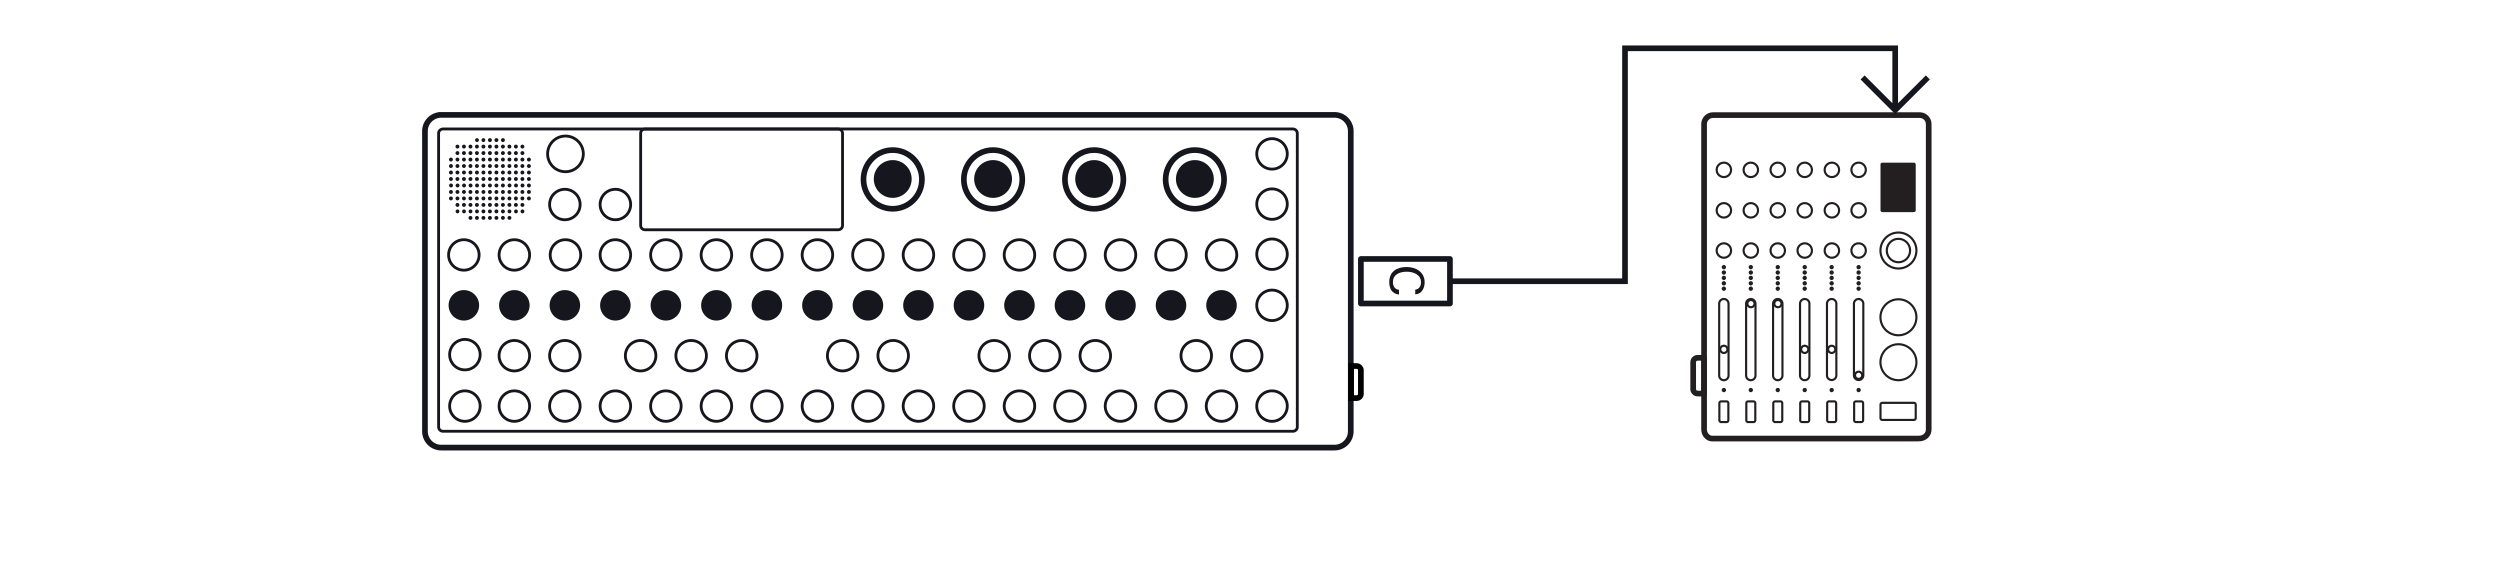 <svg width="440" height="99" fill="none" xmlns="http://www.w3.org/2000/svg"><path d="M237.792 61.838h-.058M237.734 62.248h.058" stroke="#16161E" stroke-width=".302" stroke-miterlimit="10"/><path d="M77.195 23.475v51.657c0 .426.347.772.775.772h149.58a.773.773 0 0 0 .774-.772V23.475a.773.773 0 0 0-.774-.773H77.97a.774.774 0 0 0-.775.773Z" stroke="#16161E" stroke-width=".5" stroke-miterlimit="10"/><path d="M118.957 62.605c0-1.48 1.202-2.68 2.685-2.68a2.682 2.682 0 0 1 2.686 2.68 2.682 2.682 0 0 1-2.686 2.678 2.681 2.681 0 0 1-2.685-2.678ZM181.203 62.6c0-1.481 1.202-2.68 2.685-2.68 1.484 0 2.686 1.199 2.686 2.68a2.682 2.682 0 0 1-2.686 2.677 2.681 2.681 0 0 1-2.685-2.677ZM190.09 62.605c0-1.48 1.202-2.68 2.684-2.68a2.682 2.682 0 0 1 2.687 2.68 2.682 2.682 0 0 1-2.687 2.678 2.681 2.681 0 0 1-2.684-2.678ZM226.559 53.738c0-1.48-1.203-2.68-2.685-2.68a2.682 2.682 0 0 0-2.686 2.68 2.682 2.682 0 0 0 2.686 2.678c1.482 0 2.685-1.199 2.685-2.678Z" stroke="#16161E" stroke-width=".5" stroke-miterlimit="10"/><path d="M93.089 28.422a.342.342 0 1 0 0-.685.342.342 0 0 0 0 .685ZM93.089 29.563a.342.342 0 1 0 0-.685.342.342 0 0 0 0 .685ZM93.089 30.703a.342.342 0 1 0 0-.684.342.342 0 0 0 0 .684ZM93.089 31.846a.342.342 0 1 0 0-.685.342.342 0 0 0 0 .685ZM93.089 32.987a.342.342 0 1 0 0-.685.342.342 0 0 0 0 .685ZM93.089 34.127a.342.342 0 1 0 0-.684.342.342 0 0 0 0 .684ZM93.089 35.268a.342.342 0 1 0 0-.685.342.342 0 0 0 0 .685ZM91.944 26.141a.342.342 0 1 0 .001-.685.342.342 0 0 0 0 .685ZM91.944 27.282a.342.342 0 1 0 .001-.685.342.342 0 0 0 0 .685ZM91.944 28.422a.342.342 0 1 0 .001-.685.342.342 0 0 0 0 .685ZM91.944 29.563a.342.342 0 1 0 .001-.685.342.342 0 0 0 0 .685ZM91.944 30.703a.342.342 0 1 0 .001-.684.342.342 0 0 0 0 .684ZM91.944 31.846a.342.342 0 1 0 .001-.685.342.342 0 0 0 0 .685ZM91.944 32.987a.343.343 0 1 0 .001-.685.343.343 0 0 0 0 .685ZM91.944 34.127a.342.342 0 1 0 .001-.684.342.342 0 0 0 0 .684ZM91.944 35.268a.342.342 0 1 0 .001-.685.342.342 0 0 0 0 .685ZM91.944 36.409a.342.342 0 1 0 .001-.685.342.342 0 0 0 0 .685ZM91.944 37.55a.343.343 0 1 0 .001-.686.343.343 0 0 0 0 .685ZM90.8 26.141a.342.342 0 1 0 0-.685.342.342 0 0 0 0 .685ZM90.8 27.282a.342.342 0 1 0 0-.685.342.342 0 0 0 0 .685ZM90.8 28.422a.342.342 0 1 0 0-.685.342.342 0 0 0 0 .685ZM90.8 29.563a.342.342 0 1 0 0-.685.342.342 0 0 0 0 .685ZM90.8 30.703a.342.342 0 1 0 0-.684.342.342 0 0 0 0 .684ZM90.8 31.846a.342.342 0 1 0 0-.685.342.342 0 0 0 0 .685ZM90.8 32.987a.343.343 0 1 0 0-.685.343.343 0 0 0 0 .685ZM90.8 34.127a.342.342 0 1 0 0-.684.342.342 0 0 0 0 .684ZM90.8 35.268a.342.342 0 1 0 0-.685.342.342 0 0 0 0 .685ZM90.8 36.409a.342.342 0 1 0 0-.685.342.342 0 0 0 0 .685ZM90.8 37.55a.343.343 0 1 0 0-.686.343.343 0 0 0 0 .685ZM89.66 26.141a.342.342 0 1 0 0-.685.342.342 0 0 0 0 .685ZM89.66 27.282a.342.342 0 1 0 0-.685.342.342 0 0 0 0 .685ZM89.66 28.422a.342.342 0 1 0 0-.685.342.342 0 0 0 0 .685ZM89.66 29.563a.342.342 0 1 0 0-.685.342.342 0 0 0 0 .685ZM89.66 30.703a.342.342 0 1 0 0-.684.342.342 0 0 0 0 .684ZM89.66 31.846a.342.342 0 1 0 0-.685.342.342 0 0 0 0 .685ZM89.66 32.987a.343.343 0 1 0 0-.685.343.343 0 0 0 0 .685ZM89.66 34.127a.342.342 0 1 0 0-.685.342.342 0 0 0 0 .685ZM89.66 35.268a.342.342 0 1 0 0-.685.342.342 0 0 0 0 .685ZM89.66 36.409a.342.342 0 1 0 0-.685.342.342 0 0 0 0 .685ZM89.66 37.55a.343.343 0 1 0 0-.686.343.343 0 0 0 0 .685ZM89.66 38.69a.342.342 0 1 0 0-.685.342.342 0 0 0 0 .685ZM88.515 24.316a.342.342 0 1 1 0 .686.342.342 0 1 1 0-.686ZM88.515 26.141a.342.342 0 1 0 0-.685.342.342 0 0 0 0 .685ZM88.515 27.282a.342.342 0 1 0 0-.685.342.342 0 0 0 0 .685ZM88.515 28.422a.342.342 0 1 0 0-.685.342.342 0 0 0 0 .685ZM88.515 29.563a.342.342 0 1 0 0-.685.342.342 0 0 0 0 .685ZM88.515 30.703a.342.342 0 1 0 0-.684.342.342 0 0 0 0 .684ZM88.515 31.846a.342.342 0 1 0 0-.685.342.342 0 0 0 0 .685ZM88.515 32.987a.342.342 0 1 0 0-.685.342.342 0 0 0 0 .685ZM88.515 34.127a.342.342 0 1 0 0-.684.342.342 0 0 0 0 .684ZM88.515 35.268a.342.342 0 1 0 0-.685.342.342 0 0 0 0 .685ZM88.515 36.409a.342.342 0 1 0 0-.685.342.342 0 0 0 0 .685ZM88.515 37.55a.342.342 0 1 0 0-.686.342.342 0 0 0 0 .685ZM88.515 38.69a.342.342 0 1 0 0-.685.342.342 0 0 0 0 .685ZM87.37 24.316c.19 0 .345.153.345.342 0 .19-.155.344-.345.344a.343.343 0 0 1 0-.686ZM87.37 25.457c.19 0 .345.153.345.342a.344.344 0 0 1-.688 0c0-.19.156-.342.343-.342ZM87.37 26.598c.19 0 .345.153.345.342a.344.344 0 0 1-.688 0c0-.19.156-.342.343-.342ZM87.37 27.738c.19 0 .345.153.345.342a.344.344 0 0 1-.688 0c0-.189.156-.342.343-.342ZM87.37 28.879c.19 0 .345.153.345.342a.344.344 0 0 1-.688 0c0-.19.156-.342.343-.342ZM87.37 30.02c.19 0 .345.152.345.341a.344.344 0 0 1-.688 0c0-.189.156-.341.343-.341ZM87.37 31.162c.19 0 .345.153.345.342a.344.344 0 0 1-.688 0c0-.189.156-.342.343-.342ZM87.37 32.303c.19 0 .345.153.345.342a.344.344 0 0 1-.688 0c0-.19.156-.342.343-.342ZM87.37 33.443c.19 0 .345.153.345.342a.344.344 0 0 1-.688 0c0-.189.156-.342.343-.342ZM87.37 34.584c.19 0 .345.153.345.342a.344.344 0 0 1-.688 0c0-.19.156-.342.343-.342ZM87.37 35.725c.19 0 .345.152.345.342a.344.344 0 0 1-.688 0c0-.19.156-.342.343-.342ZM87.37 36.865c.19 0 .345.153.345.342a.344.344 0 0 1-.688 0c0-.189.156-.342.343-.342ZM87.37 38.006c.19 0 .345.153.345.342a.344.344 0 0 1-.688 0c0-.19.156-.342.343-.342ZM86.228 24.316a.343.343 0 1 1-.001.687.343.343 0 0 1 0-.687ZM86.228 25.457c.187 0 .343.153.343.342a.343.343 0 0 1-.688 0c0-.19.155-.342.345-.342ZM86.228 26.598c.187 0 .343.153.343.342a.343.343 0 0 1-.688 0c0-.19.155-.342.345-.342ZM86.228 27.738c.187 0 .343.153.343.342a.343.343 0 0 1-.688 0c0-.189.155-.342.345-.342ZM86.228 28.879c.187 0 .343.153.343.342a.343.343 0 0 1-.688 0c0-.19.155-.342.345-.342ZM86.228 30.02c.187 0 .343.152.343.341a.343.343 0 0 1-.688 0c0-.189.155-.341.345-.341ZM86.228 31.162c.187 0 .343.153.343.342a.343.343 0 0 1-.688 0c0-.189.155-.342.345-.342ZM86.228 32.303c.187 0 .343.153.343.342a.343.343 0 0 1-.688 0c0-.19.155-.342.345-.342ZM86.228 33.443c.187 0 .343.153.343.342a.343.343 0 0 1-.688 0c0-.189.155-.342.345-.342ZM86.228 34.584c.187 0 .343.153.343.342a.343.343 0 0 1-.688 0c0-.19.155-.342.345-.342ZM86.228 35.725c.187 0 .343.152.343.342a.343.343 0 0 1-.688 0c0-.19.155-.342.345-.342ZM86.228 36.865c.187 0 .343.153.343.342a.343.343 0 0 1-.688 0c0-.189.155-.342.345-.342ZM86.228 38.006c.187 0 .343.153.343.342a.343.343 0 0 1-.688 0c0-.19.155-.342.345-.342ZM85.085 24.316a.344.344 0 0 1 0 .686.342.342 0 1 1 0-.686ZM85.085 26.141a.342.342 0 1 0 0-.685.342.342 0 0 0 0 .685ZM85.085 27.282a.342.342 0 1 0 0-.685.342.342 0 0 0 0 .685ZM85.085 28.422a.342.342 0 1 0 0-.685.342.342 0 0 0 0 .685ZM85.085 29.563a.342.342 0 1 0 0-.685.342.342 0 0 0 0 .685ZM85.085 30.703a.342.342 0 1 0 0-.684.342.342 0 0 0 0 .684ZM85.087 31.848a.344.344 0 1 0 .001-.689.344.344 0 0 0 0 .69ZM85.085 32.987a.342.342 0 1 0 0-.685.342.342 0 0 0 0 .685ZM85.085 34.127a.342.342 0 1 0 0-.684.342.342 0 0 0 0 .684ZM85.085 35.268a.342.342 0 1 0 0-.685.342.342 0 0 0 0 .685ZM85.085 36.409a.342.342 0 1 0 0-.685.342.342 0 0 0 0 .685ZM85.085 37.55a.342.342 0 1 0 0-.686.342.342 0 0 0 0 .685ZM85.085 38.69a.342.342 0 1 0 0-.685.342.342 0 0 0 0 .685ZM83.94 24.316a.342.342 0 1 1 0 .686.344.344 0 0 1 0-.686ZM83.94 26.141a.342.342 0 1 0 .001-.685.342.342 0 0 0 0 .685ZM83.94 27.282a.342.342 0 1 0 .001-.685.342.342 0 0 0 0 .685ZM83.94 28.422a.342.342 0 1 0 .001-.685.342.342 0 0 0 0 .685ZM83.94 29.563a.342.342 0 1 0 .001-.685.342.342 0 0 0 0 .685ZM83.94 30.703a.342.342 0 1 0 .001-.684.342.342 0 0 0 0 .684ZM83.94 31.846a.342.342 0 1 0 .001-.685.342.342 0 0 0 0 .685ZM83.94 32.987a.343.343 0 1 0 .001-.685.343.343 0 0 0 0 .685ZM83.94 34.127a.342.342 0 1 0 .001-.684.342.342 0 0 0 0 .684ZM83.94 35.268a.342.342 0 1 0 .001-.685.342.342 0 0 0 0 .685ZM83.94 36.409a.342.342 0 1 0 .001-.685.342.342 0 0 0 0 .685ZM83.94 37.55a.343.343 0 1 0 .001-.686.343.343 0 0 0 0 .685ZM83.94 38.69a.342.342 0 1 0 .001-.685.342.342 0 0 0 0 .685ZM82.8 26.141a.342.342 0 1 0 0-.685.342.342 0 0 0 0 .685ZM82.8 27.282a.342.342 0 1 0 0-.685.342.342 0 0 0 0 .685ZM82.8 28.422a.342.342 0 1 0 0-.685.342.342 0 0 0 0 .685ZM82.8 29.563a.342.342 0 1 0 0-.685.342.342 0 0 0 0 .685ZM82.8 30.703a.342.342 0 1 0 0-.684.342.342 0 0 0 0 .684ZM82.8 31.846a.342.342 0 1 0 0-.685.342.342 0 0 0 0 .685ZM82.8 32.987a.343.343 0 1 0 0-.685.343.343 0 0 0 0 .685ZM82.8 34.127a.342.342 0 1 0 0-.684.342.342 0 0 0 0 .684ZM82.8 35.268a.342.342 0 1 0 0-.685.342.342 0 0 0 0 .685ZM82.8 36.409a.342.342 0 1 0 0-.685.342.342 0 0 0 0 .685ZM82.8 37.55a.343.343 0 1 0 0-.686.343.343 0 0 0 0 .685ZM82.582 38.61l-.004-.003a.342.342 0 1 1 .222.083.324.324 0 0 1-.218-.08ZM81.655 26.141a.342.342 0 1 0 .001-.685.342.342 0 0 0 0 .685ZM81.655 27.282a.342.342 0 1 0 .001-.685.342.342 0 0 0 0 .685ZM81.655 28.422a.342.342 0 1 0 .001-.685.342.342 0 0 0 0 .685ZM81.655 29.563a.342.342 0 1 0 .001-.685.342.342 0 0 0 0 .685ZM81.655 30.703a.342.342 0 1 0 .001-.684.342.342 0 0 0 0 .684ZM81.655 31.846a.342.342 0 1 0 .001-.685.342.342 0 0 0 0 .685ZM81.655 32.987a.343.343 0 1 0 .001-.685.343.343 0 0 0 0 .685ZM81.655 34.127a.342.342 0 1 0 .001-.685.342.342 0 0 0 0 .685ZM81.655 35.268a.342.342 0 1 0 .001-.685.342.342 0 0 0 0 .685ZM81.655 36.409a.342.342 0 1 0 .001-.685.342.342 0 0 0 0 .685ZM81.655 37.55a.343.343 0 1 0 .001-.686.343.343 0 0 0 0 .685ZM80.51 26.141a.342.342 0 1 0 .002-.685.342.342 0 0 0-.001.685ZM80.51 27.282a.342.342 0 1 0 .002-.685.342.342 0 0 0-.001.685ZM80.51 28.422a.342.342 0 1 0 .002-.685.342.342 0 0 0-.001.685ZM80.51 29.563a.342.342 0 1 0 .002-.685.342.342 0 0 0-.001.685ZM80.51 30.703a.342.342 0 1 0 .002-.684.342.342 0 0 0-.001.684ZM80.51 31.846a.342.342 0 1 0 .002-.685.342.342 0 0 0-.001.685ZM80.51 32.987a.343.343 0 1 0 .002-.685.343.343 0 0 0-.001.685ZM80.51 34.127a.342.342 0 1 0 .002-.684.342.342 0 0 0-.001.684ZM80.51 35.268a.342.342 0 1 0 .002-.685.342.342 0 0 0-.001.685ZM80.51 36.409a.342.342 0 1 0 .002-.685.342.342 0 0 0-.001.685ZM80.51 37.55a.343.343 0 1 0 .002-.686.343.343 0 0 0-.001.685ZM79.366 28.422a.342.342 0 1 0 .001-.685.342.342 0 0 0 0 .685ZM79.366 29.563a.342.342 0 1 0 .001-.685.342.342 0 0 0 0 .685ZM79.366 30.703a.342.342 0 1 0 .001-.684.342.342 0 0 0 0 .684ZM79.366 31.846a.342.342 0 1 0 .001-.685.342.342 0 0 0 0 .685ZM79.366 32.987a.343.343 0 1 0 .001-.685.343.343 0 0 0 0 .685ZM79.366 34.127a.342.342 0 1 0 .001-.684.342.342 0 0 0 0 .684ZM79.366 35.268a.342.342 0 1 0 .001-.685.342.342 0 0 0 0 .685Z" fill="#16161E"/><path d="M102.666 27.084a3.139 3.139 0 0 0-3.145-3.135 3.137 3.137 0 0 0-3.142 3.135 3.139 3.139 0 0 0 3.142 3.136 3.14 3.14 0 0 0 3.145-3.136ZM223.876 29.762a2.68 2.68 0 0 0 2.684-2.678 2.68 2.68 0 0 0-2.684-2.678 2.681 2.681 0 0 0-2.685 2.678 2.681 2.681 0 0 0 2.685 2.678ZM223.876 38.602a2.68 2.68 0 0 0 2.684-2.678 2.68 2.68 0 0 0-2.684-2.678 2.681 2.681 0 0 0-2.685 2.678 2.681 2.681 0 0 0 2.685 2.678ZM177.664 62.605c0-1.48-1.202-2.68-2.685-2.68a2.682 2.682 0 0 0-2.686 2.68 2.682 2.682 0 0 0 2.686 2.678 2.681 2.681 0 0 0 2.685-2.678ZM93.21 71.473c0-1.481-1.201-2.68-2.684-2.68a2.682 2.682 0 0 0-2.686 2.68 2.682 2.682 0 0 0 2.686 2.677 2.681 2.681 0 0 0 2.685-2.677ZM102.102 71.473c0-1.481-1.203-2.68-2.685-2.68a2.682 2.682 0 0 0-2.686 2.68 2.682 2.682 0 0 0 2.686 2.677 2.682 2.682 0 0 0 2.685-2.677ZM84.508 71.473c0-1.481-1.202-2.68-2.685-2.68a2.682 2.682 0 0 0-2.686 2.68 2.682 2.682 0 0 0 2.686 2.677 2.681 2.681 0 0 0 2.685-2.677ZM110.992 71.473c0-1.481-1.202-2.68-2.684-2.68a2.682 2.682 0 0 0-2.687 2.68 2.682 2.682 0 0 0 2.687 2.677 2.681 2.681 0 0 0 2.684-2.677ZM119.883 71.473c0-1.481-1.202-2.68-2.685-2.68a2.682 2.682 0 0 0-2.686 2.68 2.682 2.682 0 0 0 2.686 2.677 2.681 2.681 0 0 0 2.685-2.677ZM128.773 71.473c0-1.481-1.202-2.68-2.684-2.68a2.682 2.682 0 0 0-2.687 2.68 2.682 2.682 0 0 0 2.687 2.677 2.681 2.681 0 0 0 2.684-2.677ZM137.66 71.473c0-1.481-1.202-2.68-2.684-2.68a2.682 2.682 0 0 0-2.687 2.68 2.682 2.682 0 0 0 2.687 2.677 2.681 2.681 0 0 0 2.684-2.677ZM146.551 71.473c0-1.481-1.202-2.68-2.685-2.68a2.682 2.682 0 0 0-2.686 2.68 2.682 2.682 0 0 0 2.686 2.677 2.681 2.681 0 0 0 2.685-2.677ZM155.441 71.473c0-1.481-1.202-2.68-2.684-2.68a2.682 2.682 0 0 0-2.687 2.68 2.682 2.682 0 0 0 2.687 2.677 2.681 2.681 0 0 0 2.684-2.677ZM164.332 71.473c0-1.481-1.202-2.68-2.685-2.68a2.682 2.682 0 0 0-2.686 2.68 2.682 2.682 0 0 0 2.686 2.677 2.681 2.681 0 0 0 2.685-2.677ZM173.223 71.473c0-1.481-1.202-2.68-2.685-2.68a2.682 2.682 0 0 0-2.686 2.68 2.682 2.682 0 0 0 2.686 2.677 2.681 2.681 0 0 0 2.685-2.677ZM182.109 71.473c0-1.481-1.202-2.68-2.684-2.68a2.682 2.682 0 0 0-2.687 2.68 2.682 2.682 0 0 0 2.687 2.677 2.681 2.681 0 0 0 2.684-2.677ZM191 71.473c0-1.481-1.202-2.68-2.685-2.68a2.682 2.682 0 0 0-2.686 2.68 2.682 2.682 0 0 0 2.686 2.677A2.681 2.681 0 0 0 191 71.473ZM199.891 71.473c0-1.481-1.203-2.68-2.685-2.68a2.682 2.682 0 0 0-2.686 2.68 2.682 2.682 0 0 0 2.686 2.677 2.682 2.682 0 0 0 2.685-2.677ZM208.781 71.473c0-1.481-1.202-2.68-2.684-2.68a2.682 2.682 0 0 0-2.687 2.68 2.682 2.682 0 0 0 2.687 2.677 2.681 2.681 0 0 0 2.684-2.677ZM217.672 71.473c0-1.481-1.202-2.68-2.685-2.68a2.682 2.682 0 0 0-2.686 2.68 2.682 2.682 0 0 0 2.686 2.677 2.681 2.681 0 0 0 2.685-2.677ZM226.559 71.473c0-1.481-1.203-2.68-2.685-2.68a2.682 2.682 0 0 0-2.686 2.68 2.682 2.682 0 0 0 2.686 2.677 2.682 2.682 0 0 0 2.685-2.677ZM84.508 62.42c0-1.48-1.202-2.68-2.685-2.68a2.682 2.682 0 0 0-2.686 2.68 2.682 2.682 0 0 0 2.686 2.678 2.681 2.681 0 0 0 2.685-2.678ZM93.21 62.605c0-1.48-1.201-2.68-2.684-2.68a2.682 2.682 0 0 0-2.686 2.68 2.682 2.682 0 0 0 2.686 2.678 2.681 2.681 0 0 0 2.685-2.678ZM102.102 62.605c0-1.48-1.203-2.68-2.685-2.68a2.682 2.682 0 0 0-2.686 2.68 2.682 2.682 0 0 0 2.686 2.678 2.682 2.682 0 0 0 2.685-2.678ZM115.437 62.605c0-1.48-1.202-2.68-2.684-2.68a2.682 2.682 0 0 0-2.687 2.68 2.682 2.682 0 0 0 2.687 2.678 2.681 2.681 0 0 0 2.684-2.678ZM150.996 62.605c0-1.48-1.202-2.68-2.684-2.68a2.682 2.682 0 0 0-2.687 2.68 2.682 2.682 0 0 0 2.687 2.678 2.681 2.681 0 0 0 2.684-2.678ZM154.516 62.605c0-1.48 1.202-2.68 2.684-2.68a2.682 2.682 0 0 1 2.687 2.68 2.682 2.682 0 0 1-2.687 2.678 2.681 2.681 0 0 1-2.684-2.678ZM133.227 62.613c0-1.48-1.203-2.68-2.685-2.68a2.683 2.683 0 0 0-2.687 2.68 2.683 2.683 0 0 0 2.687 2.678c1.482 0 2.685-1.199 2.685-2.678Z" stroke="#16161E" stroke-width=".5" stroke-miterlimit="10"/><path d="M110.992 53.738c0-1.48-1.202-2.68-2.684-2.68a2.682 2.682 0 0 0-2.687 2.68 2.682 2.682 0 0 0 2.687 2.678c1.482 0 2.684-1.199 2.684-2.678ZM119.883 53.738c0-1.48-1.202-2.68-2.685-2.68a2.682 2.682 0 0 0-2.686 2.68 2.682 2.682 0 0 0 2.686 2.678c1.483 0 2.685-1.199 2.685-2.678ZM128.773 53.738c0-1.48-1.202-2.68-2.684-2.68a2.682 2.682 0 0 0-2.687 2.68 2.682 2.682 0 0 0 2.687 2.678c1.482 0 2.684-1.199 2.684-2.678ZM137.66 53.738c0-1.48-1.202-2.68-2.684-2.68a2.682 2.682 0 0 0-2.687 2.68 2.682 2.682 0 0 0 2.687 2.678c1.482 0 2.684-1.199 2.684-2.678ZM146.551 53.738c0-1.48-1.202-2.68-2.685-2.68a2.682 2.682 0 0 0-2.686 2.68 2.682 2.682 0 0 0 2.686 2.678c1.483 0 2.685-1.199 2.685-2.678ZM155.441 53.738c0-1.48-1.202-2.68-2.684-2.68a2.682 2.682 0 0 0-2.687 2.68 2.682 2.682 0 0 0 2.687 2.678c1.482 0 2.684-1.199 2.684-2.678ZM164.332 53.738c0-1.48-1.202-2.68-2.685-2.68a2.682 2.682 0 0 0-2.686 2.68 2.682 2.682 0 0 0 2.686 2.678c1.483 0 2.685-1.199 2.685-2.678ZM173.223 53.738c0-1.48-1.202-2.68-2.685-2.68a2.682 2.682 0 0 0-2.686 2.68 2.682 2.682 0 0 0 2.686 2.678c1.483 0 2.685-1.199 2.685-2.678ZM182.109 53.738c0-1.48-1.202-2.68-2.684-2.68a2.682 2.682 0 0 0-2.687 2.68 2.682 2.682 0 0 0 2.687 2.678c1.482 0 2.684-1.199 2.684-2.678ZM191 53.738c0-1.48-1.202-2.68-2.685-2.68a2.682 2.682 0 0 0-2.686 2.68 2.682 2.682 0 0 0 2.686 2.678c1.483 0 2.685-1.199 2.685-2.678ZM199.891 53.738c0-1.48-1.203-2.68-2.685-2.68a2.682 2.682 0 0 0-2.686 2.68 2.682 2.682 0 0 0 2.686 2.678c1.482 0 2.685-1.199 2.685-2.678ZM208.781 53.738c0-1.48-1.202-2.68-2.684-2.68a2.682 2.682 0 0 0-2.687 2.68 2.682 2.682 0 0 0 2.687 2.678c1.482 0 2.684-1.199 2.684-2.678ZM217.672 53.738c0-1.48-1.202-2.68-2.685-2.68a2.682 2.682 0 0 0-2.686 2.68 2.682 2.682 0 0 0 2.686 2.678c1.483 0 2.685-1.199 2.685-2.678ZM102.102 53.738c0-1.48-1.203-2.68-2.685-2.68a2.682 2.682 0 0 0-2.686 2.68 2.682 2.682 0 0 0 2.686 2.678c1.482 0 2.685-1.199 2.685-2.678ZM93.21 53.738c0-1.48-1.201-2.68-2.684-2.68a2.682 2.682 0 0 0-2.686 2.68 2.682 2.682 0 0 0 2.686 2.678c1.483 0 2.685-1.199 2.685-2.678ZM84.324 53.738c0-1.48-1.202-2.68-2.684-2.68a2.682 2.682 0 0 0-2.687 2.68 2.682 2.682 0 0 0 2.687 2.678c1.482 0 2.684-1.199 2.684-2.678Z" fill="#16161E"/><path d="M112.754 23.468v16.207c0 .421.342.763.764.763h34.004a.763.763 0 0 0 .764-.763V23.469a.763.763 0 0 0-.764-.763h-34.004a.763.763 0 0 0-.764.762ZM226.56 44.74a2.681 2.681 0 0 0-2.684-2.678 2.681 2.681 0 0 0-2.685 2.678 2.683 2.683 0 0 0 2.685 2.68 2.683 2.683 0 0 0 2.684-2.68ZM110.992 44.871c0-1.48-1.202-2.68-2.684-2.68a2.682 2.682 0 0 0-2.687 2.68 2.682 2.682 0 0 0 2.687 2.678c1.482 0 2.684-1.2 2.684-2.678ZM119.883 44.871c0-1.48-1.202-2.68-2.685-2.68a2.682 2.682 0 0 0-2.686 2.68 2.682 2.682 0 0 0 2.686 2.678c1.483 0 2.685-1.2 2.685-2.678ZM128.773 44.871c0-1.48-1.202-2.68-2.684-2.68a2.682 2.682 0 0 0-2.687 2.68 2.682 2.682 0 0 0 2.687 2.678c1.482 0 2.684-1.2 2.684-2.678ZM137.66 44.871c0-1.48-1.202-2.68-2.684-2.68a2.682 2.682 0 0 0-2.687 2.68 2.682 2.682 0 0 0 2.687 2.678c1.482 0 2.684-1.2 2.684-2.678ZM146.551 44.871c0-1.48-1.202-2.68-2.685-2.68a2.682 2.682 0 0 0-2.686 2.68 2.682 2.682 0 0 0 2.686 2.678c1.483 0 2.685-1.2 2.685-2.678ZM155.441 44.871c0-1.48-1.202-2.68-2.684-2.68a2.682 2.682 0 0 0-2.687 2.68 2.682 2.682 0 0 0 2.687 2.678c1.482 0 2.684-1.2 2.684-2.678ZM164.332 44.871c0-1.48-1.202-2.68-2.685-2.68a2.682 2.682 0 0 0-2.686 2.68 2.682 2.682 0 0 0 2.686 2.678c1.483 0 2.685-1.2 2.685-2.678ZM173.223 44.871c0-1.48-1.202-2.68-2.685-2.68a2.682 2.682 0 0 0-2.686 2.68 2.682 2.682 0 0 0 2.686 2.678c1.483 0 2.685-1.2 2.685-2.678ZM182.109 44.871c0-1.48-1.202-2.68-2.684-2.68a2.682 2.682 0 0 0-2.687 2.68 2.682 2.682 0 0 0 2.687 2.678c1.482 0 2.684-1.2 2.684-2.678ZM191 44.871c0-1.48-1.202-2.68-2.685-2.68a2.682 2.682 0 0 0-2.686 2.68 2.682 2.682 0 0 0 2.686 2.678c1.483 0 2.685-1.2 2.685-2.678ZM199.891 44.871c0-1.48-1.203-2.68-2.685-2.68a2.682 2.682 0 0 0-2.686 2.68 2.682 2.682 0 0 0 2.686 2.678c1.482 0 2.685-1.2 2.685-2.678ZM208.781 44.871c0-1.48-1.202-2.68-2.684-2.68a2.682 2.682 0 0 0-2.687 2.68 2.682 2.682 0 0 0 2.687 2.678c1.482 0 2.684-1.2 2.684-2.678ZM217.672 44.871c0-1.48-1.202-2.68-2.685-2.68a2.682 2.682 0 0 0-2.686 2.68 2.682 2.682 0 0 0 2.686 2.678c1.483 0 2.685-1.2 2.685-2.678ZM84.324 44.871c0-1.48-1.202-2.68-2.684-2.68a2.682 2.682 0 0 0-2.687 2.68 2.682 2.682 0 0 0 2.687 2.678c1.482 0 2.684-1.2 2.684-2.678ZM93.21 44.871c0-1.48-1.201-2.68-2.684-2.68a2.682 2.682 0 0 0-2.686 2.68 2.682 2.682 0 0 0 2.686 2.678c1.483 0 2.685-1.2 2.685-2.678ZM102.207 44.871c0-1.48-1.202-2.68-2.684-2.68a2.682 2.682 0 0 0-2.687 2.68 2.682 2.682 0 0 0 2.686 2.678c1.483 0 2.685-1.2 2.685-2.678ZM110.992 35.998c0-1.48-1.202-2.68-2.684-2.68a2.682 2.682 0 0 0-2.687 2.68 2.682 2.682 0 0 0 2.687 2.678 2.681 2.681 0 0 0 2.684-2.678ZM102.102 35.998c0-1.48-1.203-2.68-2.685-2.68a2.682 2.682 0 0 0-2.686 2.68 2.682 2.682 0 0 0 2.686 2.678 2.682 2.682 0 0 0 2.685-2.678ZM213.226 62.605c0-1.48-1.202-2.68-2.684-2.68a2.683 2.683 0 0 0-2.687 2.68 2.682 2.682 0 0 0 2.687 2.678 2.681 2.681 0 0 0 2.684-2.678ZM216.742 62.605c0-1.48 1.202-2.68 2.685-2.68a2.682 2.682 0 0 1 2.686 2.68 2.682 2.682 0 0 1-2.686 2.678 2.681 2.681 0 0 1-2.685-2.678Z" stroke="#16161E" stroke-width=".5" stroke-miterlimit="10"/><path d="M157.12 34.825a3.327 3.327 0 0 0 3.331-3.323 3.327 3.327 0 0 0-3.331-3.322 3.327 3.327 0 0 0-3.331 3.322 3.327 3.327 0 0 0 3.331 3.323Z" fill="#16161E"/><path d="M162.261 31.58c0-2.853-2.303-5.166-5.143-5.166-2.842 0-5.145 2.313-5.145 5.166 0 2.854 2.303 5.166 5.145 5.166 2.84 0 5.143-2.312 5.143-5.166Z" stroke="#16161E" stroke-miterlimit="10"/><path d="M77.653 20.223a2.864 2.864 0 0 0-2.86 2.87v52.813c0 1.585 1.28 2.87 2.86 2.87h157.222c1.58 0 2.86-1.284 2.86-2.87V23.092c0-1.585-1.28-2.87-2.86-2.87H77.653Z" stroke="#16161E" stroke-miterlimit="10"/><path d="M239.515 65.15v4.192c0 .39-.31.707-.699.718l-1.023.026v-5.682l1.023.028c.389.01.699.328.699.717Z" stroke="#000"/><path d="M174.784 34.825a3.327 3.327 0 0 0 3.331-3.323 3.327 3.327 0 0 0-3.331-3.322 3.327 3.327 0 0 0-3.331 3.322 3.327 3.327 0 0 0 3.331 3.323Z" fill="#16161E"/><path d="M179.925 31.58c0-2.853-2.303-5.166-5.143-5.166-2.842 0-5.145 2.313-5.145 5.166 0 2.854 2.303 5.166 5.145 5.166 2.84 0 5.143-2.312 5.143-5.166Z" stroke="#16161E" stroke-miterlimit="10"/><path d="M192.573 34.825a3.327 3.327 0 0 0 3.331-3.323 3.327 3.327 0 0 0-3.331-3.322 3.327 3.327 0 0 0-3.331 3.322 3.327 3.327 0 0 0 3.331 3.323Z" fill="#16161E"/><path d="M197.714 31.58c0-2.853-2.303-5.166-5.143-5.166-2.842 0-5.145 2.313-5.145 5.166 0 2.854 2.303 5.166 5.145 5.166 2.84 0 5.143-2.312 5.143-5.166Z" stroke="#16161E" stroke-miterlimit="10"/><path d="M210.296 34.825a3.327 3.327 0 0 0 3.331-3.323 3.327 3.327 0 0 0-3.331-3.322 3.327 3.327 0 0 0-3.331 3.322 3.327 3.327 0 0 0 3.331 3.323Z" fill="#16161E"/><path d="M215.437 31.58c0-2.853-2.304-5.166-5.143-5.166-2.842 0-5.146 2.313-5.146 5.166 0 2.854 2.304 5.166 5.146 5.166 2.839 0 5.143-2.312 5.143-5.166Z" stroke="#16161E" stroke-miterlimit="10"/><path d="M255.19 45.58h-15.674v7.837h15.674V45.58Z" stroke="#16161E" stroke-linejoin="round"/><path d="M244.51 49.64c0-1.86 1.352-2.646 3.056-2.646 1.644 0 3.172.885 3.172 2.698 0 1.001-.51 2.078-1.654 2.112v-.826c.694-.067 1.011-.653 1.011-1.294 0-1.362-1.336-1.863-2.496-1.863-1.187 0-2.448.442-2.448 1.837 0 .776.435 1.303 1.069 1.344v.843c-1.261-.15-1.71-1.069-1.71-2.204Z" fill="#16161E"/><path d="M337.681 77.187H301.31c-.68 0-1.392-.711-1.392-1.581V21.839c0-.87.712-1.581 1.581-1.581h36.372c.87 0 1.581.711 1.581 1.581v53.767c0 .87-.711 1.581-1.771 1.581Z" stroke="#231F20" stroke-miterlimit="10"/><path d="M334.069 66.915a3.163 3.163 0 1 0 0-6.325 3.163 3.163 0 0 0 0 6.325ZM334.069 59.003a3.163 3.163 0 1 0 0-6.325 3.163 3.163 0 0 0 0 6.325ZM334.069 47.255a3.163 3.163 0 1 0 0-6.325 3.163 3.163 0 0 0 0 6.325Z" stroke="#231F20" stroke-width=".378" stroke-miterlimit="10"/><path d="M334.071 46.149a2.056 2.056 0 1 0 0-4.111 2.056 2.056 0 0 0 0 4.11ZM336.851 70.9h-5.566a.316.316 0 0 0-.316.317v2.372c0 .174.141.316.316.316h5.566a.317.317 0 0 0 .317-.316v-2.372a.317.317 0 0 0-.317-.317Z" stroke="#231F20" stroke-width=".378" stroke-miterlimit="10"/><path d="M336.851 28.633h-5.566a.316.316 0 0 0-.316.316v8.065c0 .175.141.316.316.316h5.566a.317.317 0 0 0 .317-.316V28.95a.317.317 0 0 0-.317-.316Z" fill="#231F20"/><path d="M303.402 38.284a1.265 1.265 0 1 0 0-2.53 1.265 1.265 0 0 0 0 2.53ZM303.402 31.161a1.265 1.265 0 1 0 0-2.53 1.265 1.265 0 0 0 0 2.53ZM303.402 45.358a1.265 1.265 0 1 0 0-2.53 1.265 1.265 0 0 0 0 2.53ZM303.401 47.206a.189.189 0 0 0 .189-.19.19.19 0 1 0-.189.19ZM303.401 48.153a.189.189 0 0 0 .189-.19.19.19 0 1 0-.189.19ZM303.401 49.102a.189.189 0 0 0 .189-.19.19.19 0 1 0-.189.19ZM303.401 50.051a.189.189 0 0 0 .189-.19.19.19 0 1 0-.189.19ZM303.401 50.999a.189.189 0 0 0 .189-.19.19.19 0 1 0-.189.19ZM303.401 68.84a.189.189 0 0 0 .189-.19.19.19 0 1 0-.189.19ZM303.4 52.627c.456 0 .826.37.826.826v12.635a.826.826 0 0 1-1.652 0V53.453c0-.456.37-.826.826-.826ZM303.874 70.647h-.948a.317.317 0 0 0-.317.316v3.004c0 .175.142.317.317.317h.948a.317.317 0 0 0 .317-.317v-3.004a.317.317 0 0 0-.317-.316ZM308.144 38.284a1.265 1.265 0 1 0 0-2.53 1.265 1.265 0 0 0 0 2.53ZM308.144 31.161a1.265 1.265 0 1 0 0-2.53 1.265 1.265 0 0 0 0 2.53ZM308.144 45.358a1.265 1.265 0 1 0 0-2.53 1.265 1.265 0 0 0 0 2.53ZM308.143 47.206a.19.19 0 1 0 0-.38.19.19 0 0 0 0 .38ZM308.143 48.153a.19.19 0 1 0 0-.38.19.19 0 0 0 0 .38ZM308.143 49.102a.19.19 0 1 0 0-.38.19.19 0 0 0 0 .38ZM308.143 50.051a.19.19 0 1 0 0-.38.19.19 0 0 0 0 .38ZM308.143 50.999a.19.19 0 1 0 0-.38.19.19 0 0 0 0 .38ZM308.143 68.84a.19.19 0 1 0 0-.38.19.19 0 0 0 0 .38ZM308.142 52.627c.456 0 .826.37.826.826v12.635a.826.826 0 0 1-1.652 0V53.453c0-.456.37-.826.826-.826ZM308.617 70.647h-.949a.316.316 0 0 0-.316.316v3.004c0 .175.141.317.316.317h.949a.316.316 0 0 0 .316-.317v-3.004a.316.316 0 0 0-.316-.316ZM312.886 38.284a1.265 1.265 0 1 0 0-2.53 1.265 1.265 0 0 0 0 2.53ZM312.886 31.161a1.265 1.265 0 1 0 0-2.53 1.265 1.265 0 0 0 0 2.53ZM312.886 45.358a1.265 1.265 0 1 0 0-2.53 1.265 1.265 0 0 0 0 2.53ZM312.889 47.206a.19.19 0 1 0 0-.38.19.19 0 0 0 0 .38ZM312.889 48.153a.19.19 0 1 0 0-.38.19.19 0 0 0 0 .38ZM312.889 49.102a.19.19 0 1 0 0-.38.19.19 0 0 0 0 .38ZM312.889 50.051a.19.19 0 1 0 0-.38.19.19 0 0 0 0 .38ZM312.889 50.999a.19.19 0 1 0 0-.38.19.19 0 0 0 0 .38ZM312.889 68.84a.19.19 0 1 0 0-.38.19.19 0 0 0 0 .38ZM312.888 52.627c.456 0 .826.37.826.826v12.635a.826.826 0 0 1-1.652 0V53.453c0-.456.37-.826.826-.826ZM313.363 70.647h-.949a.316.316 0 0 0-.316.316v3.004c0 .175.141.317.316.317h.949a.316.316 0 0 0 .316-.317v-3.004a.316.316 0 0 0-.316-.316ZM317.632 38.284a1.265 1.265 0 1 0 0-2.53 1.265 1.265 0 0 0 0 2.53ZM317.632 31.161a1.265 1.265 0 1 0 0-2.53 1.265 1.265 0 0 0 0 2.53ZM317.632 45.358a1.265 1.265 0 1 0 0-2.53 1.265 1.265 0 0 0 0 2.53ZM317.631 47.206a.19.19 0 1 0 0-.38.19.19 0 0 0 0 .38ZM317.631 48.153a.19.19 0 1 0 0-.38.19.19 0 0 0 0 .38ZM317.631 49.102a.19.19 0 1 0 0-.38.19.19 0 0 0 0 .38ZM317.631 50.051a.19.19 0 1 0 0-.38.19.19 0 0 0 0 .38ZM317.631 50.999a.19.19 0 1 0 0-.38.19.19 0 0 0 0 .38ZM317.631 68.84a.19.19 0 1 0 0-.38.19.19 0 0 0 0 .38ZM317.63 52.627c.456 0 .826.37.826.826v12.635a.825.825 0 1 1-1.651 0V53.453c0-.456.369-.826.825-.826ZM318.105 70.647h-.949a.316.316 0 0 0-.316.316v3.004c0 .175.141.317.316.317h.949a.316.316 0 0 0 .316-.317v-3.004a.316.316 0 0 0-.316-.316ZM322.374 38.284a1.266 1.266 0 1 0 0-2.531 1.266 1.266 0 0 0 0 2.531ZM322.374 31.161a1.266 1.266 0 1 0 0-2.531 1.266 1.266 0 0 0 0 2.531ZM322.374 45.358a1.266 1.266 0 1 0 0-2.531 1.266 1.266 0 0 0 0 2.531ZM322.373 47.206a.19.19 0 1 0 0-.38.19.19 0 0 0 0 .38ZM322.373 48.153a.19.19 0 1 0 0-.38.19.19 0 0 0 0 .38ZM322.373 49.102a.19.19 0 1 0 0-.38.19.19 0 0 0 0 .38ZM322.373 50.051a.19.19 0 1 0 0-.38.19.19 0 0 0 0 .38ZM322.373 50.999a.19.19 0 1 0 0-.38.19.19 0 0 0 0 .38ZM322.373 68.84a.19.19 0 1 0 0-.38.19.19 0 0 0 0 .38ZM323.198 53.453a.825.825 0 1 0-1.651 0v12.635a.826.826 0 0 0 1.651 0V53.453ZM322.847 70.647h-.949a.316.316 0 0 0-.316.316v3.004c0 .175.142.317.316.317h.949a.316.316 0 0 0 .316-.317v-3.004a.316.316 0 0 0-.316-.316ZM327.117 38.284a1.265 1.265 0 1 0 0-2.53 1.265 1.265 0 0 0 0 2.53ZM327.117 31.161a1.265 1.265 0 1 0 0-2.53 1.265 1.265 0 0 0 0 2.53ZM327.117 45.358a1.265 1.265 0 1 0 0-2.53 1.265 1.265 0 0 0 0 2.53ZM327.119 47.206a.19.19 0 1 0 0-.38.19.19 0 0 0 0 .38ZM327.119 48.153a.19.19 0 1 0 0-.38.19.19 0 0 0 0 .38ZM327.119 49.102a.19.19 0 1 0 0-.38.19.19 0 0 0 0 .38ZM327.119 50.051a.19.19 0 1 0 0-.38.19.19 0 0 0 0 .38ZM327.119 50.999a.19.19 0 1 0 0-.38.19.19 0 0 0 0 .38ZM327.119 68.84a.19.19 0 1 0 0-.38.19.19 0 0 0 0 .38ZM327.944 53.453a.825.825 0 1 0-1.651 0v12.635a.826.826 0 0 0 1.651 0V53.453ZM327.593 70.647h-.949a.316.316 0 0 0-.316.316v3.004c0 .175.142.317.316.317h.949a.317.317 0 0 0 .317-.317v-3.004a.317.317 0 0 0-.317-.316Z" stroke="#231F20" stroke-width=".378" stroke-miterlimit="10"/><path d="M303.402 62.119a.633.633 0 1 0 0-1.267.633.633 0 0 0 0 1.267ZM308.144 54.07a.633.633 0 1 0 0-1.265.633.633 0 0 0 0 1.265ZM312.886 54.07a.633.633 0 1 0 0-1.265.633.633 0 0 0 0 1.265ZM317.633 62.119a.632.632 0 1 0 0-1.265.632.632 0 0 0 0 1.265ZM322.375 62.119a.632.632 0 1 0 0-1.265.632.632 0 0 0 0 1.265ZM327.117 66.687a.632.632 0 1 0 0-1.265.632.632 0 0 0 0 1.265Z" stroke="#231F20" stroke-width=".378" stroke-miterlimit="10"/><path d="m299.92 62.957-1.147.02a.788.788 0 0 0-.772.79L298 68.47c0 .431.344.783.773.79l1.147.02v-6.322Z" stroke="#231F20" stroke-linecap="round" stroke-linejoin="round"/><path d="M333.555 19.508V8.498h-47.554v41h-30.5m83.796-35.868-5.742 5.742-5.742-5.742" stroke="#16161E"/></svg>